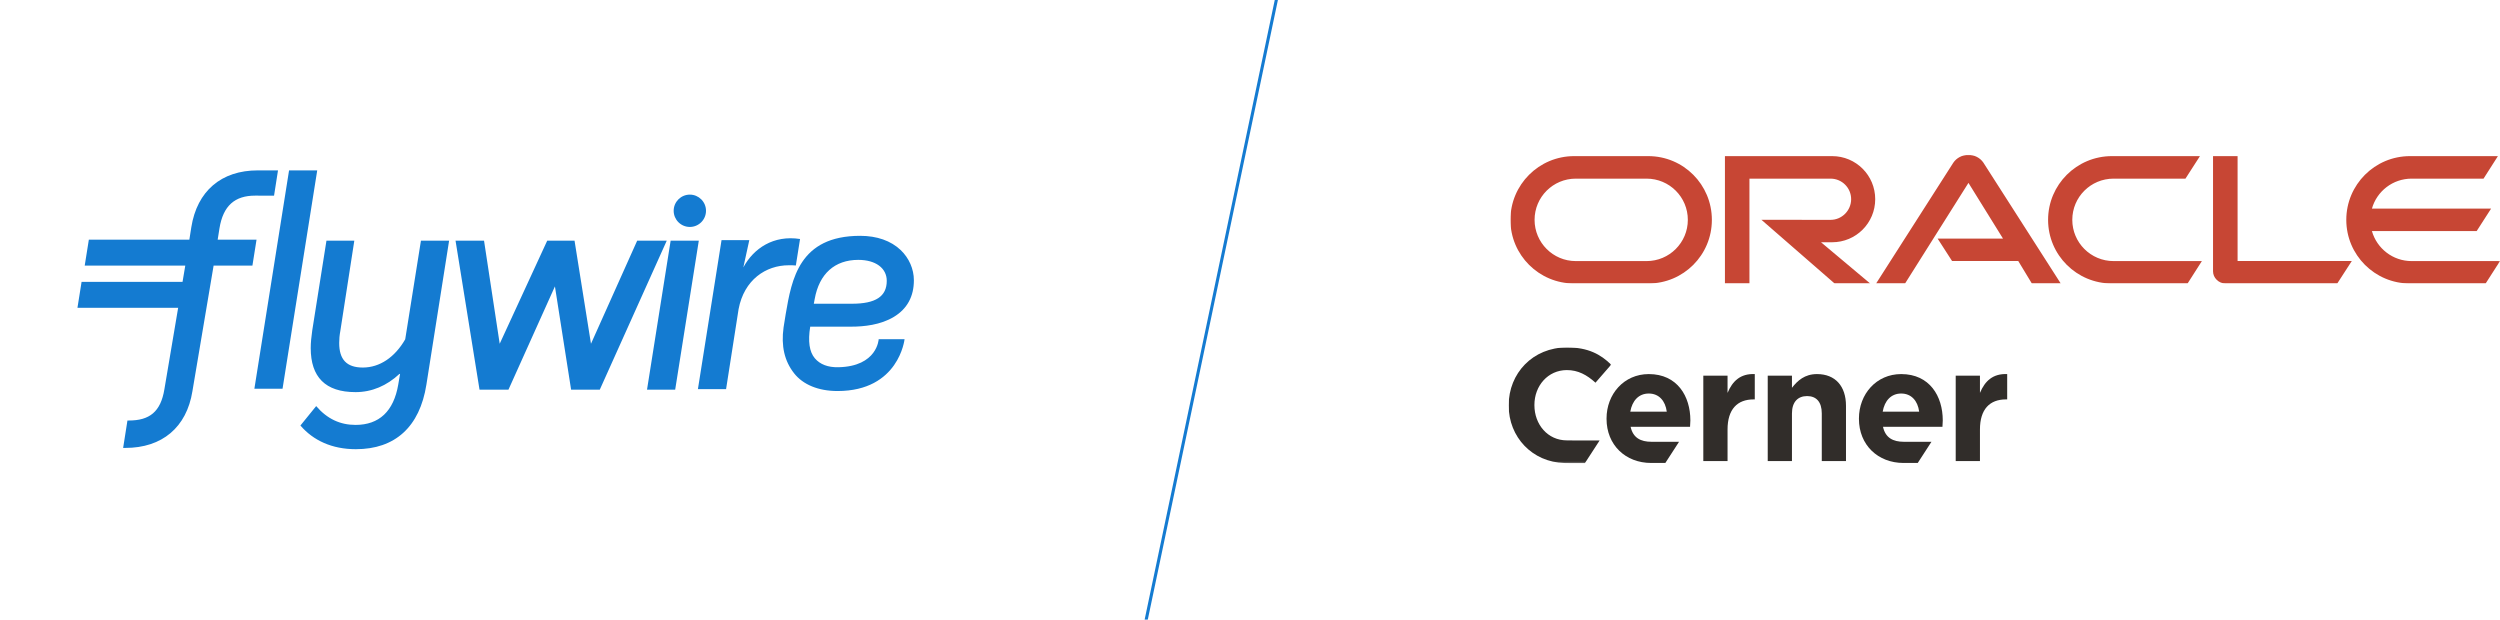 <?xml version="1.0" encoding="UTF-8"?>
<svg xmlns="http://www.w3.org/2000/svg" xmlns:xlink="http://www.w3.org/1999/xlink" width="1614px" height="400px" viewBox="0 0 1614 400" version="1.1">
  <title>flywire-oracle-cerner-together</title>
  <defs>
    <polygon id="path-1" points="0 0 638.879 0 638.879 83.025 0 83.025"></polygon>
    <polygon id="path-3" points="0 0 66.162 0 66.162 74.723 0 74.723"></polygon>
  </defs>
  <g id="flywire-oracle-cerner-together" stroke="none" stroke-width="1" fill="none" fill-rule="evenodd">
    <g id="Partnership-Module" transform="translate(50, 0)">
      <g id="Group-17" transform="translate(924, 100)">
        <g id="Group-3" transform="translate(1.121, 0)">
          <mask id="mask-2" fill="white">
            <use xlink:href="#path-1"></use>
          </mask>
          <g id="Clip-2"></g>
          <path d="M581.828,68.554 C569.64,68.554 559.365,60.375 556.192,49.189 L623.807,49.189 L633.125,34.693 L556.192,34.693 C559.352,23.481 569.64,15.327 581.828,15.327 L628.252,15.327 L637.532,0.793 L580.77,0.793 C558.068,0.793 539.647,19.202 539.647,41.94 C539.647,64.654 558.068,83.025 580.77,83.025 L629.599,83.025 L638.879,68.554 L581.828,68.554 L581.828,68.554 Z M388.337,83.025 L437.166,83.025 L446.408,68.554 L389.42,68.554 C374.651,68.554 362.753,56.612 362.753,41.94 C362.753,27.205 374.651,15.327 389.42,15.327 L435.807,15.327 L445.162,0.793 L388.337,0.793 C365.598,0.793 347.126,19.202 347.126,41.94 C347.126,64.654 365.598,83.025 388.337,83.025 L388.337,83.025 Z M87.893,68.554 L42.212,68.554 C27.512,68.554 15.601,56.612 15.601,41.94 C15.601,27.205 27.512,15.327 42.212,15.327 L87.893,15.327 C102.644,15.327 114.543,27.205 114.543,41.94 C114.543,56.612 102.644,68.554 87.893,68.554 L87.893,68.554 Z M41.162,83.025 L88.989,83.025 C111.741,83.025 130.061,64.654 130.061,41.94 C130.061,19.202 111.741,0.793 88.989,0.793 L41.162,0.793 C18.434,0.793 0,19.202 0,41.94 C0,64.654 18.434,83.025 41.162,83.025 L41.162,83.025 Z M207.725,56.399 C223.13,56.399 235.517,43.941 235.517,28.59 C235.517,13.237 223.13,0.793 207.725,0.793 L138.498,0.793 L138.498,83.025 L154.319,83.025 L154.319,15.327 L206.673,15.327 C214.021,15.327 219.976,21.253 219.976,28.59 C219.976,35.913 214.021,41.94 206.673,41.94 L162.056,41.902 L209.311,83.025 L232.268,83.025 L200.529,56.399 L207.725,56.399 L207.725,56.399 Z M469.464,68.504 L469.464,0.793 L453.611,0.793 L453.611,75.16 C453.611,77.186 454.467,79.175 455.953,80.609 C457.464,82.17 459.541,83.025 461.72,83.025 L533.805,83.025 L543.198,68.504 L469.464,68.504 L469.464,68.504 Z M275.809,54.033 L318.016,54.033 L295.716,18.07 L254.782,83.025 L236.083,83.025 L285.92,5.071 C288.048,1.913 291.7,-0 295.691,-0 C299.594,-0 303.182,1.85 305.31,4.932 L355.298,83.025 L336.65,83.025 L327.862,68.504 L285.127,68.504 L275.809,54.033 Z" id="Fill-1" fill="#C74634" mask="url(#mask-2)"></path>
        </g>
        <path d="M90.458,154.058 C97.03,154.058 101.156,158.793 102.072,165.779 L78.512,165.779 C79.75,158.686 83.965,154.058 90.458,154.058 L90.458,154.058 Z M109.992,185.22 L92.195,185.22 C85.205,185.22 80.267,182.641 78.722,175.544 L117.098,175.544 C117.205,174.105 117.305,172.669 117.305,171.433 C117.305,155.801 108.87,141.505 90.458,141.505 C74.398,141.505 63.183,154.459 63.183,170.195 L63.183,170.408 C63.183,187.27 75.421,198.888 91.998,198.888 L101.147,198.888 L109.992,185.22 Z" id="Fill-4" fill="#312D2A"></path>
        <path d="M125.656,142.532 L141.307,142.532 L141.307,153.649 C144.496,146.032 149.643,141.098 158.885,141.504 L158.885,157.858 L158.078,157.858 C147.684,157.858 141.307,164.134 141.307,177.291 L141.307,197.657 L125.656,197.657 L125.656,142.532 Z" id="Fill-6" fill="#312D2A"></path>
        <path d="M253.394,154.058 C259.979,154.058 264.105,158.793 265.019,165.779 L241.466,165.779 C242.688,158.686 246.917,154.058 253.394,154.058 L253.394,154.058 Z M272.948,185.22 L255.146,185.22 C248.136,185.22 243.212,182.641 241.663,175.544 L280.045,175.544 C280.143,174.105 280.25,172.669 280.25,171.433 C280.25,155.801 271.815,141.505 253.394,141.505 C237.345,141.505 226.129,154.459 226.129,170.195 L226.129,170.408 C226.129,187.27 238.369,198.888 254.934,198.888 L264.094,198.888 L272.948,185.22 Z" id="Fill-8" fill="#312D2A"></path>
        <path d="M288.606,142.532 L304.257,142.532 L304.257,153.649 C307.439,146.032 312.59,141.098 321.84,141.504 L321.84,157.858 L321.011,157.858 C310.62,157.858 304.257,164.134 304.257,177.291 L304.257,197.657 L288.606,197.657 L288.606,142.532 Z" id="Fill-10" fill="#312D2A"></path>
        <path d="M182.888,197.657 L167.247,197.657 L167.247,142.533 L182.888,142.533 L182.888,150.363 C186.497,145.727 191.118,141.505 199.049,141.505 C210.885,141.505 217.771,149.33 217.771,161.978 L217.771,197.657 L202.139,197.657 L202.139,166.902 C202.139,159.502 198.634,155.705 192.663,155.705 C186.7,155.705 182.888,159.502 182.888,166.902 L182.888,197.657 Z" id="Fill-12" fill="#312D2A"></path>
        <g id="Group-16" transform="translate(0, 124.277)">
          <mask id="mask-4" fill="white">
            <use xlink:href="#path-3"></use>
          </mask>
          <g id="Clip-15"></g>
          <path d="M42.947,60.084 L58.712,60.084 L49.211,74.723 L39.93,74.723 L35.953,74.65 C15.245,74.083 -0,57.913 -0,37.547 L-0,37.34 C-0,16.812 15.485,0 37.668,0 C51.301,0 59.454,4.54 66.162,11.144 L56.039,22.791 C50.472,17.747 44.799,14.649 37.569,14.649 C25.386,14.649 16.614,24.756 16.614,37.136 L16.614,37.34 C16.614,49.719 25.181,60.033 37.569,60.033 L42.947,60.084 Z" id="Fill-14" fill="#312D2A" mask="url(#mask-4)"></path>
        </g>
      </g>
      <line x1="774" y1="2.64162584e-15" x2="690" y2="400" id="Line" stroke="#147BD1" stroke-width="2" stroke-linecap="square"></line>
      <path d="M178.745,155.38 L169.765,213.371 C169.178,216.507 168.984,219.054 168.984,221.406 C168.984,231.99 173.675,237.283 184.234,237.283 C195.182,237.283 204.958,230.618 211.606,219.054 L221.761,155.38 L239.943,155.38 L225.293,248.257 C220.991,275.694 204.958,290 179.737,290 C164.291,290 152.169,284.318 143.956,274.714 L154.123,262.17 C161.164,270.402 169.569,274.322 179.541,274.322 C194.791,274.322 204.177,265.503 207.11,248.257 L208.282,241.397 L207.891,241.397 C199.681,249.041 190.1,253.157 179.541,253.157 C159.99,253.157 150.605,243.358 150.605,224.739 C150.605,221.212 150.995,217.488 151.582,213.371 L160.759,155.38 L178.745,155.38 Z M129.482,110 L126.928,126.316 L114.752,126.298 C101.592,126.282 94.075,132.81 91.695,147.37 L90.534,154.71 L115.621,154.71 L112.963,171.452 L87.908,171.452 L74.224,252.563 C70.504,275.869 54.662,289.208 30.869,289.179 L29.5,289.17 L32.278,271.49 L33.166,271.482 C46.56,271.498 53.761,265.813 56.127,251.327 L65.013,198.725 L0,198.725 L2.668,181.982 L67.841,181.982 L69.62,171.452 L4.694,171.452 L7.362,154.71 L72.247,154.71 L73.511,146.698 C77.228,123.395 92.819,109.972 116.482,110 L129.482,110 Z M505.341,152.25 C516.116,152.25 525.149,155.421 531.461,161.42 C536.886,166.579 540,173.696 540,180.948 C540,191.404 535.684,199.334 527.172,204.52 C518.494,209.806 507.67,210.889 499.648,210.889 L499.648,210.889 L473.075,210.889 C471.548,220.26 472.5,227.127 476.046,231.299 C479.418,235.268 484.529,237.22 491.196,237.087 C516.476,236.585 517.272,219.004 517.272,219.004 L517.272,219.004 L533.981,219.004 C533.981,219.004 530.381,252.448 490.7,252.448 C478.445,252.448 468.496,248.387 462.686,241.015 C456.438,233.089 454.209,223.4 455.869,211.396 L455.869,211.396 L457.246,202.803 C461.111,180.276 465.92,152.25 505.341,152.25 Z M262.494,155.38 L272.606,221.931 L303.281,155.38 L320.923,155.38 L331.538,221.931 L361.362,155.38 L380.457,155.38 L337.217,251.571 L318.709,251.571 L308.259,184.9 L278.257,251.571 L259.581,251.571 L244.099,155.38 L262.494,155.38 Z M401.147,155.38 L385.895,251.571 L367.713,251.571 L382.962,155.38 L401.147,155.38 Z M429.902,172.623 C436.5,160.366 449.366,151.626 466.511,154.297 L466.511,154.297 L463.799,171.398 C462.35,171.259 461.034,171.256 459.23,171.256 C444.4,171.256 430.4,180.648 426.832,199.58 L426.832,199.58 L418.757,251.215 L400.573,251.215 L415.826,155.024 L433.748,155.024 Z M154.801,110 L132.408,250.971 L114.226,250.971 L136.619,110 L154.801,110 Z M504.124,167.773 C488.899,167.773 478.9,176.742 475.968,193.028 L475.968,193.028 L475.4,196.092 L500.007,196.092 C515.348,196.092 522.492,191.393 522.492,181.304 C522.492,173.084 515.282,167.773 504.124,167.773 Z M395.359,125.648 C401.12,125.648 405.793,130.319 405.793,136.083 C405.793,141.844 401.12,146.517 395.359,146.517 C389.596,146.517 384.926,141.844 384.926,136.083 C384.926,130.319 389.596,125.648 395.359,125.648 Z" id="flywire-logo" fill="#147BD1"></path>
    </g>
  </g>
</svg>
